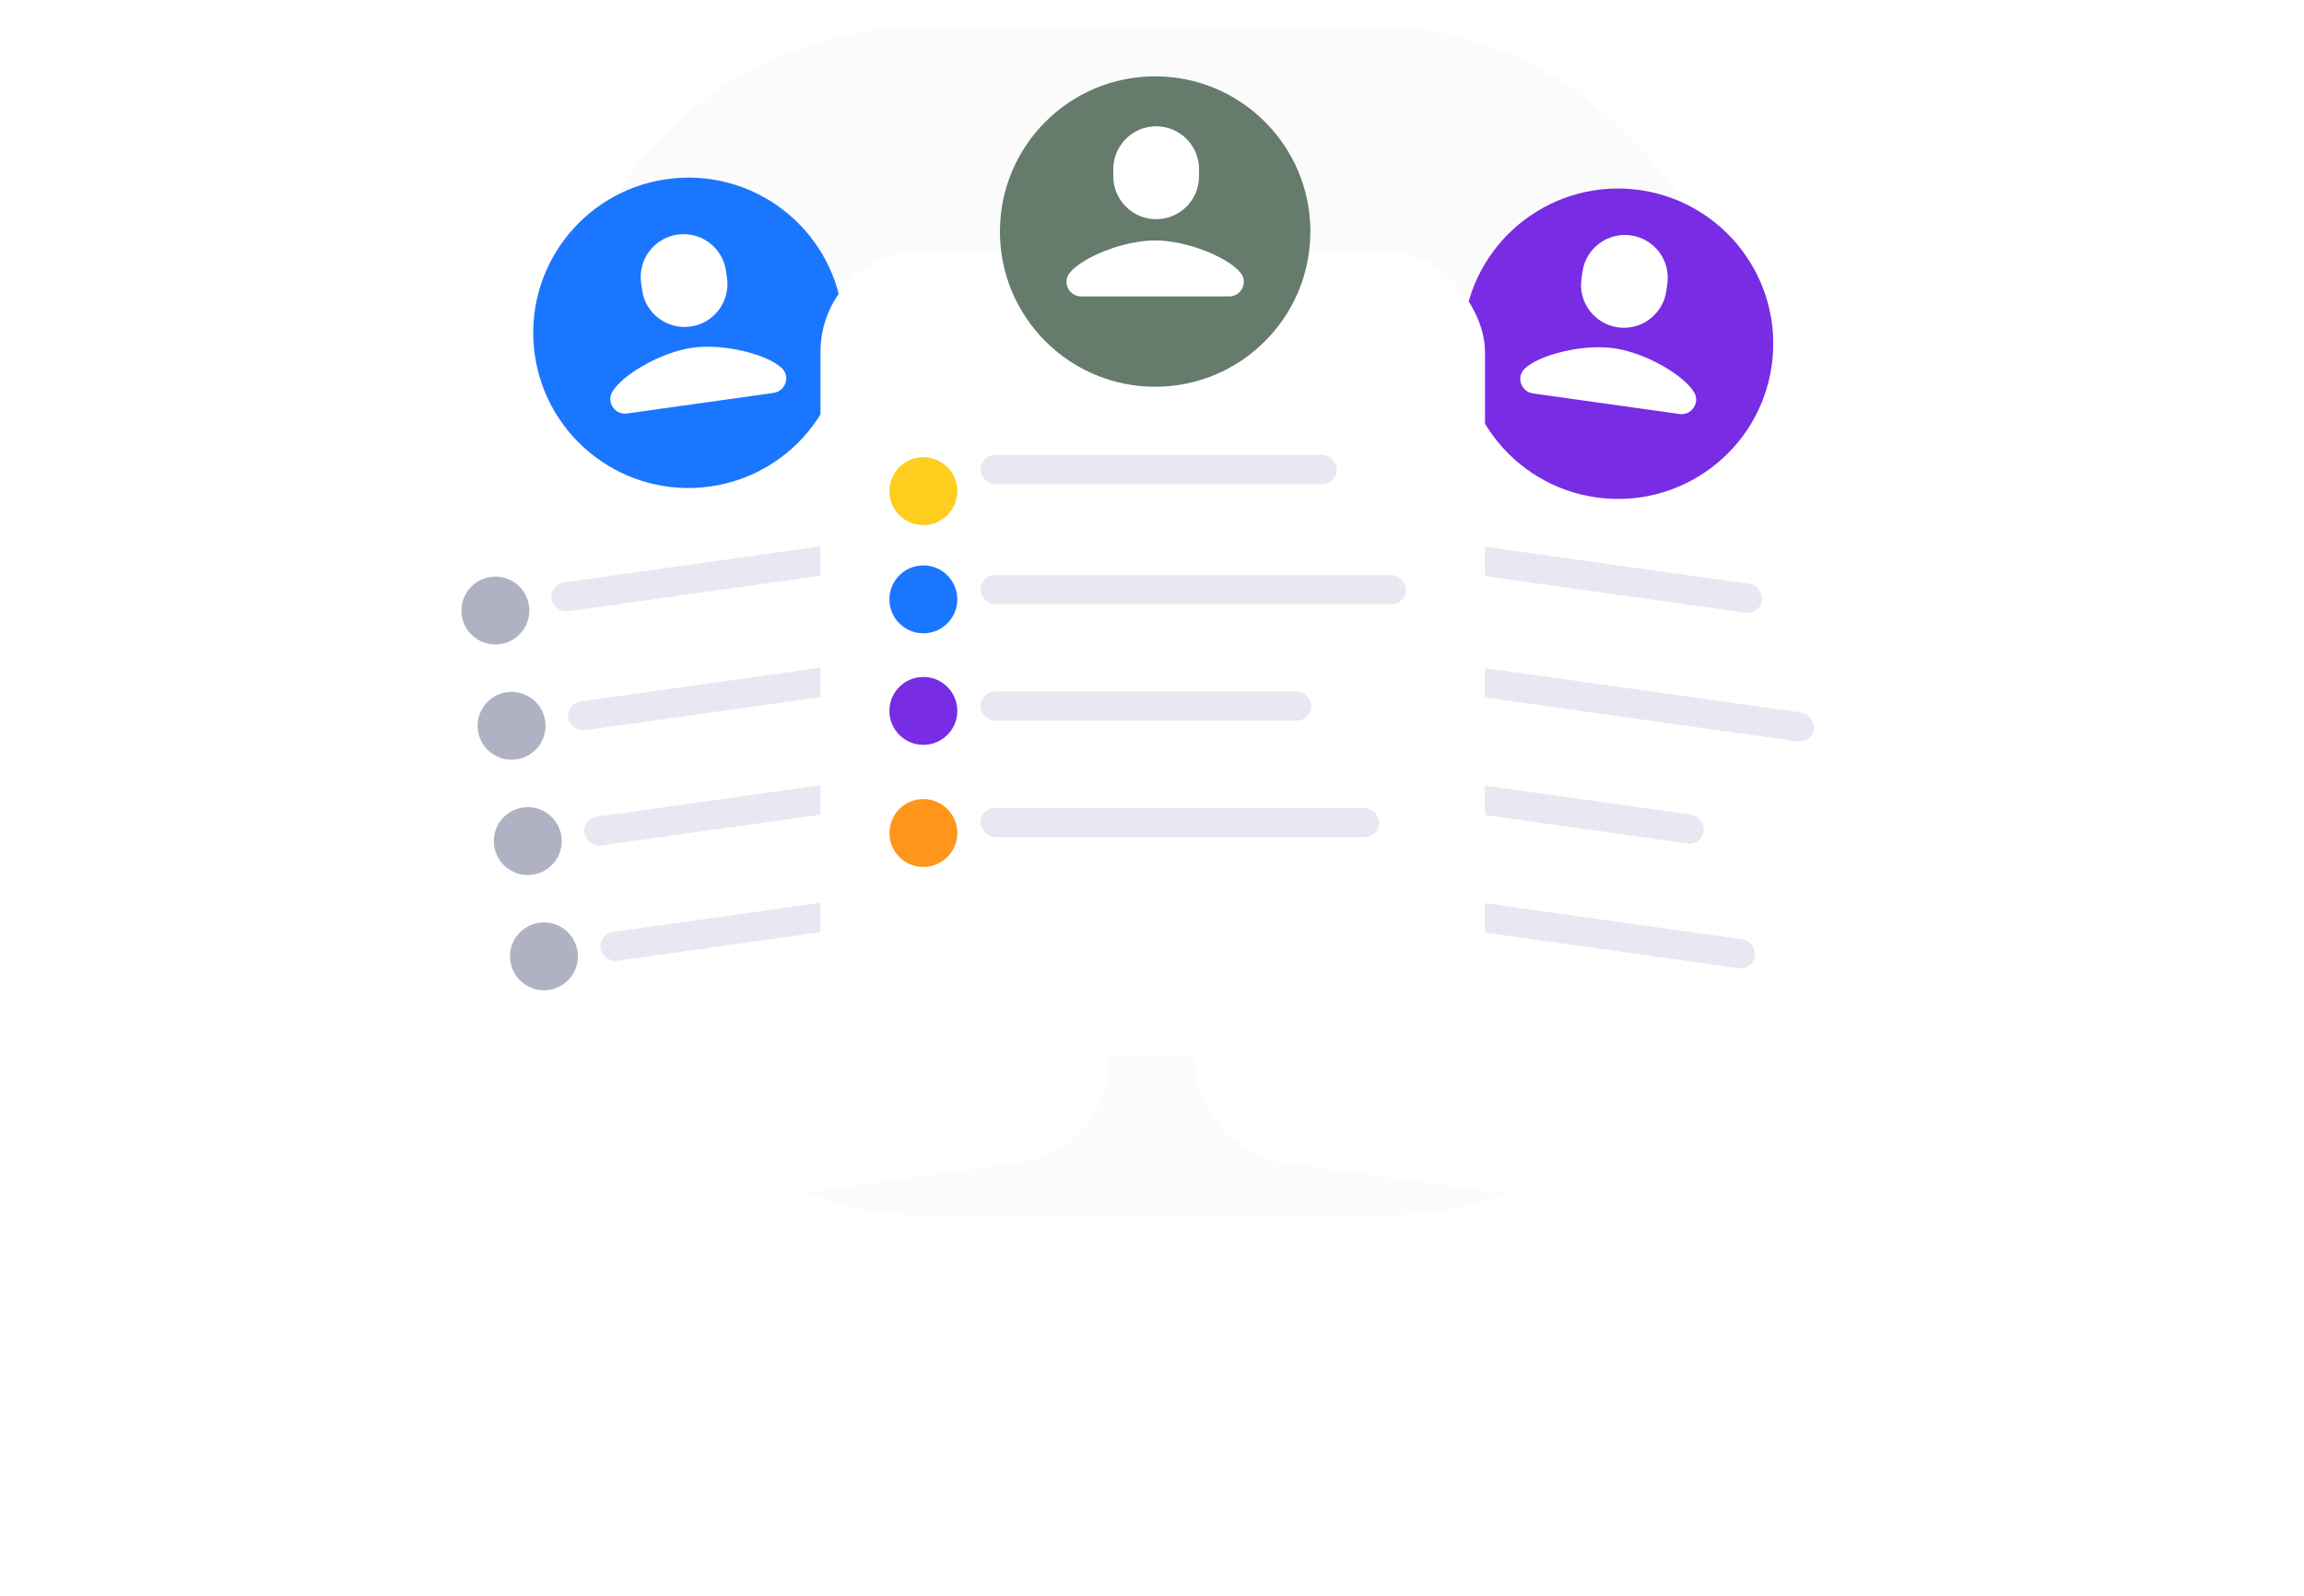 <svg width="475" height="329" viewBox="0 0 475 329" fill="none" xmlns="http://www.w3.org/2000/svg">
<rect opacity="0.03" x="115.15" y="5.582" width="245" height="245" rx="75" fill="#657B6C"/>
<g filter="url(#filter0_d_1044_32279)">
<rect x="72.49" y="67.446" width="137" height="166" rx="21" transform="rotate(-8 72.49 67.446)" fill="white"/>
</g>
<g filter="url(#filter1_d_1044_32279)">
<circle cx="141.933" cy="65.765" r="32" transform="rotate(-8 141.933 65.765)" fill="#1B76FF"/>
</g>
<path d="M149.679 55.89C149 51.056 144.531 47.688 139.696 48.367C134.862 49.047 131.494 53.516 132.173 58.35C132.208 58.597 132.344 59.563 132.379 59.809C133.058 64.644 137.527 68.011 142.362 67.332C147.196 66.653 150.564 62.184 149.884 57.349C149.85 57.102 149.714 56.137 149.679 55.89Z" fill="white"/>
<path d="M161.201 75.921C158.325 73.123 149.362 70.771 142.767 71.698C136.172 72.624 128.207 77.354 126.214 80.838C124.982 82.992 126.811 85.602 129.279 85.256L159.472 81.012C161.94 80.665 162.979 77.652 161.201 75.921Z" fill="white"/>
<circle opacity="0.5" cx="102.127" cy="125.89" r="7" transform="rotate(-8 102.127 125.89)" fill="#62668A"/>
<circle opacity="0.5" cx="105.467" cy="149.657" r="7" transform="rotate(-8 105.467 149.657)" fill="#62668A"/>
<circle opacity="0.5" cx="112.146" cy="197.19" r="7" transform="rotate(-8 112.146 197.19)" fill="#62668A"/>
<circle opacity="0.5" cx="108.806" cy="173.423" r="7" transform="rotate(-8 108.806 173.423)" fill="#62668A"/>
<rect x="113.258" y="120.506" width="73.456" height="6" rx="3" transform="rotate(-8 113.258 120.506)" fill="#E7E8F1"/>
<rect x="116.707" y="145.048" width="87.752" height="6" rx="3" transform="rotate(-8 116.707 145.048)" fill="#E7E8F1"/>
<rect x="123.387" y="192.58" width="82.212" height="6" rx="3" transform="rotate(-8 123.387 192.58)" fill="#E7E8F1"/>
<rect x="120.047" y="168.814" width="68.198" height="6" rx="3" transform="rotate(-8 120.047 168.814)" fill="#E7E8F1"/>
<g filter="url(#filter2_d_1044_32279)">
<rect x="266.363" y="48.349" width="137" height="166" rx="21" transform="rotate(8 266.363 48.349)" fill="white"/>
</g>
<g filter="url(#filter3_d_1044_32279)">
<circle cx="333.579" cy="65.874" r="32" transform="rotate(8 333.579 65.874)" fill="#782CE4"/>
</g>
<path d="M343.746 58.517C344.426 53.682 341.058 49.213 336.224 48.534C331.389 47.854 326.92 51.222 326.241 56.057C326.206 56.303 326.07 57.269 326.036 57.515C325.356 62.35 328.724 66.819 333.558 67.498C338.393 68.178 342.862 64.81 343.541 59.976C343.576 59.729 343.712 58.763 343.746 58.517Z" fill="white"/>
<path d="M349.299 80.947C347.306 77.464 339.338 72.732 332.743 71.805C326.148 70.879 317.189 73.23 314.312 76.029C312.534 77.76 313.573 80.774 316.041 81.121L346.234 85.364C348.702 85.711 350.531 83.101 349.299 80.947Z" fill="white"/>
<g filter="url(#filter4_d_1044_32279)">
<circle cx="278.741" cy="112.697" r="7" transform="rotate(8 278.741 112.697)" fill="#FFCD1D"/>
</g>
<g filter="url(#filter5_d_1044_32279)">
<circle cx="275.401" cy="136.464" r="7" transform="rotate(8 275.401 136.464)" fill="#1B76FF"/>
</g>
<g filter="url(#filter6_d_1044_32279)">
<circle cx="268.721" cy="183.997" r="7" transform="rotate(8 268.721 183.997)" fill="#657B6C"/>
</g>
<g filter="url(#filter7_d_1044_32279)">
<circle cx="272.061" cy="160.23" r="7" transform="rotate(8 272.061 160.23)" fill="#782CE4"/>
</g>
<rect x="290.926" y="110.59" width="73.456" height="6" rx="3" transform="rotate(8 290.926 110.59)" fill="#E7E8F1"/>
<rect x="287.477" y="135.132" width="87.752" height="6" rx="3" transform="rotate(8 287.477 135.132)" fill="#E7E8F1"/>
<rect x="280.797" y="182.664" width="82.212" height="6" rx="3" transform="rotate(8 280.797 182.664)" fill="#E7E8F1"/>
<rect x="284.137" y="158.898" width="68.198" height="6" rx="3" transform="rotate(8 284.137 158.898)" fill="#E7E8F1"/>
<g filter="url(#filter8_d_1044_32279)">
<rect x="169.15" y="35.582" width="137" height="166" rx="21" fill="white"/>
</g>
<g filter="url(#filter9_d_1044_32279)">
<circle cx="238.15" cy="43.582" r="32" fill="#657B6C"/>
</g>
<path d="M247.197 34.882C247.197 30 243.24 26.043 238.358 26.043C233.476 26.043 229.52 30 229.52 34.882C229.52 35.131 229.52 36.106 229.52 36.355C229.52 41.237 233.476 45.194 238.358 45.194C243.24 45.194 247.197 41.237 247.197 36.355C247.197 36.106 247.197 35.131 247.197 34.882Z" fill="white"/>
<path d="M255.817 56.32C253.358 53.149 244.809 49.572 238.15 49.572C231.49 49.572 222.945 53.148 220.486 56.32C218.966 58.282 220.414 61.121 222.906 61.121H253.396C255.888 61.121 257.336 58.282 255.817 56.32Z" fill="white"/>
<g filter="url(#filter10_d_1044_32279)">
<circle cx="190.363" cy="97.582" r="7" fill="#FFCD1D"/>
</g>
<g filter="url(#filter11_d_1044_32279)">
<circle cx="190.363" cy="121.582" r="7" fill="#1B76FF"/>
</g>
<g filter="url(#filter12_d_1044_32279)">
<circle cx="190.363" cy="169.582" r="7" fill="#FF961B"/>
</g>
<g filter="url(#filter13_d_1044_32279)">
<circle cx="190.363" cy="145.582" r="7" fill="#782CE4"/>
</g>
<rect x="202.137" y="93.799" width="73.456" height="6" rx="3" fill="#E7E8F1"/>
<rect x="202.137" y="118.582" width="87.752" height="6" rx="3" fill="#E7E8F1"/>
<rect x="202.137" y="166.582" width="82.212" height="6" rx="3" fill="#E7E8F1"/>
<rect x="202.137" y="142.582" width="68.198" height="6" rx="3" fill="#E7E8F1"/>
<defs>
<filter id="filter0_d_1044_32279" x="0.205" y="0.096" width="303.34" height="328.02" filterUnits="userSpaceOnUse" color-interpolation-filters="sRGB">
<feFlood flood-opacity="0" result="BackgroundImageFix"/>
<feColorMatrix in="SourceAlpha" type="matrix" values="0 0 0 0 0 0 0 0 0 0 0 0 0 0 0 0 0 0 127 0" result="hardAlpha"/>
<feOffset dy="24"/>
<feGaussianBlur stdDeviation="37.5"/>
<feColorMatrix type="matrix" values="0 0 0 0 0.083 0 0 0 0 0.062 0 0 0 0 0.596 0 0 0 0.05 0"/>
<feBlend mode="normal" in2="BackgroundImageFix" result="effect1_dropShadow_1044_32279"/>
<feBlend mode="normal" in="SourceGraphic" in2="effect1_dropShadow_1044_32279" result="shape"/>
</filter>
<filter id="filter1_d_1044_32279" x="99.644" y="26.335" width="84.579" height="84.579" filterUnits="userSpaceOnUse" color-interpolation-filters="sRGB">
<feFlood flood-opacity="0" result="BackgroundImageFix"/>
<feColorMatrix in="SourceAlpha" type="matrix" values="0 0 0 0 0 0 0 0 0 0 0 0 0 0 0 0 0 0 127 0" result="hardAlpha"/>
<feOffset dy="2.859"/>
<feGaussianBlur stdDeviation="5.143"/>
<feColorMatrix type="matrix" values="0 0 0 0 0.106 0 0 0 0 0.463 0 0 0 0 1 0 0 0 0.28 0"/>
<feBlend mode="normal" in2="BackgroundImageFix" result="effect1_dropShadow_1044_32279"/>
<feBlend mode="normal" in="SourceGraphic" in2="effect1_dropShadow_1044_32279" result="shape"/>
</filter>
<filter id="filter2_d_1044_32279" x="170.977" y="0.064" width="303.338" height="328.02" filterUnits="userSpaceOnUse" color-interpolation-filters="sRGB">
<feFlood flood-opacity="0" result="BackgroundImageFix"/>
<feColorMatrix in="SourceAlpha" type="matrix" values="0 0 0 0 0 0 0 0 0 0 0 0 0 0 0 0 0 0 127 0" result="hardAlpha"/>
<feOffset dy="24"/>
<feGaussianBlur stdDeviation="37.5"/>
<feColorMatrix type="matrix" values="0 0 0 0 0.083 0 0 0 0 0.062 0 0 0 0 0.596 0 0 0 0.05 0"/>
<feBlend mode="normal" in2="BackgroundImageFix" result="effect1_dropShadow_1044_32279"/>
<feBlend mode="normal" in="SourceGraphic" in2="effect1_dropShadow_1044_32279" result="shape"/>
</filter>
<filter id="filter3_d_1044_32279" x="295.574" y="32.869" width="76.008" height="76.009" filterUnits="userSpaceOnUse" color-interpolation-filters="sRGB">
<feFlood flood-opacity="0" result="BackgroundImageFix"/>
<feColorMatrix in="SourceAlpha" type="matrix" values="0 0 0 0 0 0 0 0 0 0 0 0 0 0 0 0 0 0 127 0" result="hardAlpha"/>
<feOffset dy="5"/>
<feGaussianBlur stdDeviation="3"/>
<feColorMatrix type="matrix" values="0 0 0 0 0.471 0 0 0 0 0.173 0 0 0 0 0.894 0 0 0 0.19 0"/>
<feBlend mode="normal" in2="BackgroundImageFix" result="effect1_dropShadow_1044_32279"/>
<feBlend mode="normal" in="SourceGraphic" in2="effect1_dropShadow_1044_32279" result="shape"/>
</filter>
<filter id="filter4_d_1044_32279" x="267.74" y="105.696" width="22.002" height="22.002" filterUnits="userSpaceOnUse" color-interpolation-filters="sRGB">
<feFlood flood-opacity="0" result="BackgroundImageFix"/>
<feColorMatrix in="SourceAlpha" type="matrix" values="0 0 0 0 0 0 0 0 0 0 0 0 0 0 0 0 0 0 127 0" result="hardAlpha"/>
<feOffset dy="4"/>
<feGaussianBlur stdDeviation="2"/>
<feColorMatrix type="matrix" values="0 0 0 0 1 0 0 0 0 0.805 0 0 0 0 0.113 0 0 0 0.2 0"/>
<feBlend mode="normal" in2="BackgroundImageFix" result="effect1_dropShadow_1044_32279"/>
<feBlend mode="normal" in="SourceGraphic" in2="effect1_dropShadow_1044_32279" result="shape"/>
</filter>
<filter id="filter5_d_1044_32279" x="264.4" y="129.463" width="22.002" height="22.002" filterUnits="userSpaceOnUse" color-interpolation-filters="sRGB">
<feFlood flood-opacity="0" result="BackgroundImageFix"/>
<feColorMatrix in="SourceAlpha" type="matrix" values="0 0 0 0 0 0 0 0 0 0 0 0 0 0 0 0 0 0 127 0" result="hardAlpha"/>
<feOffset dy="4"/>
<feGaussianBlur stdDeviation="2"/>
<feColorMatrix type="matrix" values="0 0 0 0 0.104 0 0 0 0 0.463 0 0 0 0 1 0 0 0 0.15 0"/>
<feBlend mode="normal" in2="BackgroundImageFix" result="effect1_dropShadow_1044_32279"/>
<feBlend mode="normal" in="SourceGraphic" in2="effect1_dropShadow_1044_32279" result="shape"/>
</filter>
<filter id="filter6_d_1044_32279" x="257.721" y="176.996" width="22.002" height="22.002" filterUnits="userSpaceOnUse" color-interpolation-filters="sRGB">
<feFlood flood-opacity="0" result="BackgroundImageFix"/>
<feColorMatrix in="SourceAlpha" type="matrix" values="0 0 0 0 0 0 0 0 0 0 0 0 0 0 0 0 0 0 127 0" result="hardAlpha"/>
<feOffset dy="4"/>
<feGaussianBlur stdDeviation="2"/>
<feColorMatrix type="matrix" values="0 0 0 0 0.957 0 0 0 0 0.149 0 0 0 0 0.243 0 0 0 0.15 0"/>
<feBlend mode="normal" in2="BackgroundImageFix" result="effect1_dropShadow_1044_32279"/>
<feBlend mode="normal" in="SourceGraphic" in2="effect1_dropShadow_1044_32279" result="shape"/>
</filter>
<filter id="filter7_d_1044_32279" x="261.061" y="153.229" width="22.002" height="22.002" filterUnits="userSpaceOnUse" color-interpolation-filters="sRGB">
<feFlood flood-opacity="0" result="BackgroundImageFix"/>
<feColorMatrix in="SourceAlpha" type="matrix" values="0 0 0 0 0 0 0 0 0 0 0 0 0 0 0 0 0 0 127 0" result="hardAlpha"/>
<feOffset dy="4"/>
<feGaussianBlur stdDeviation="2"/>
<feColorMatrix type="matrix" values="0 0 0 0 0.471 0 0 0 0 0.173 0 0 0 0 0.894 0 0 0 0.19 0"/>
<feBlend mode="normal" in2="BackgroundImageFix" result="effect1_dropShadow_1044_32279"/>
<feBlend mode="normal" in="SourceGraphic" in2="effect1_dropShadow_1044_32279" result="shape"/>
</filter>
<filter id="filter8_d_1044_32279" x="118.15" y="0.582" width="239" height="268" filterUnits="userSpaceOnUse" color-interpolation-filters="sRGB">
<feFlood flood-opacity="0" result="BackgroundImageFix"/>
<feColorMatrix in="SourceAlpha" type="matrix" values="0 0 0 0 0 0 0 0 0 0 0 0 0 0 0 0 0 0 127 0" result="hardAlpha"/>
<feOffset dy="16"/>
<feGaussianBlur stdDeviation="25.5"/>
<feColorMatrix type="matrix" values="0 0 0 0 0.122 0 0 0 0 0.145 0 0 0 0 0.349 0 0 0 0.1 0"/>
<feBlend mode="normal" in2="BackgroundImageFix" result="effect1_dropShadow_1044_32279"/>
<feBlend mode="normal" in="SourceGraphic" in2="effect1_dropShadow_1044_32279" result="shape"/>
</filter>
<filter id="filter9_d_1044_32279" x="195.057" y="4.649" width="86.186" height="86.186" filterUnits="userSpaceOnUse" color-interpolation-filters="sRGB">
<feFlood flood-opacity="0" result="BackgroundImageFix"/>
<feColorMatrix in="SourceAlpha" type="matrix" values="0 0 0 0 0 0 0 0 0 0 0 0 0 0 0 0 0 0 127 0" result="hardAlpha"/>
<feOffset dy="4.16"/>
<feGaussianBlur stdDeviation="5.546"/>
<feColorMatrix type="matrix" values="0 0 0 0 0.957 0 0 0 0 0.149 0 0 0 0 0.243 0 0 0 0.21 0"/>
<feBlend mode="normal" in2="BackgroundImageFix" result="effect1_dropShadow_1044_32279"/>
<feBlend mode="normal" in="SourceGraphic" in2="effect1_dropShadow_1044_32279" result="shape"/>
</filter>
<filter id="filter10_d_1044_32279" x="173.113" y="84.022" width="34.5" height="34.5" filterUnits="userSpaceOnUse" color-interpolation-filters="sRGB">
<feFlood flood-opacity="0" result="BackgroundImageFix"/>
<feColorMatrix in="SourceAlpha" type="matrix" values="0 0 0 0 0 0 0 0 0 0 0 0 0 0 0 0 0 0 127 0" result="hardAlpha"/>
<feOffset dy="3.69"/>
<feGaussianBlur stdDeviation="5.125"/>
<feColorMatrix type="matrix" values="0 0 0 0 1 0 0 0 0 0.805 0 0 0 0 0.113 0 0 0 0.38 0"/>
<feBlend mode="normal" in2="BackgroundImageFix" result="effect1_dropShadow_1044_32279"/>
<feBlend mode="normal" in="SourceGraphic" in2="effect1_dropShadow_1044_32279" result="shape"/>
</filter>
<filter id="filter11_d_1044_32279" x="177.363" y="110.582" width="26" height="26" filterUnits="userSpaceOnUse" color-interpolation-filters="sRGB">
<feFlood flood-opacity="0" result="BackgroundImageFix"/>
<feColorMatrix in="SourceAlpha" type="matrix" values="0 0 0 0 0 0 0 0 0 0 0 0 0 0 0 0 0 0 127 0" result="hardAlpha"/>
<feOffset dy="2"/>
<feGaussianBlur stdDeviation="3"/>
<feColorMatrix type="matrix" values="0 0 0 0 0.106 0 0 0 0 0.463 0 0 0 0 1 0 0 0 0.29 0"/>
<feBlend mode="normal" in2="BackgroundImageFix" result="effect1_dropShadow_1044_32279"/>
<feBlend mode="normal" in="SourceGraphic" in2="effect1_dropShadow_1044_32279" result="shape"/>
</filter>
<filter id="filter12_d_1044_32279" x="179.007" y="160.404" width="22.713" height="22.713" filterUnits="userSpaceOnUse" color-interpolation-filters="sRGB">
<feFlood flood-opacity="0" result="BackgroundImageFix"/>
<feColorMatrix in="SourceAlpha" type="matrix" values="0 0 0 0 0 0 0 0 0 0 0 0 0 0 0 0 0 0 127 0" result="hardAlpha"/>
<feOffset dy="2.178"/>
<feGaussianBlur stdDeviation="2.178"/>
<feColorMatrix type="matrix" values="0 0 0 0 1 0 0 0 0 0.588 0 0 0 0 0.104 0 0 0 0.37 0"/>
<feBlend mode="normal" in2="BackgroundImageFix" result="effect1_dropShadow_1044_32279"/>
<feBlend mode="normal" in="SourceGraphic" in2="effect1_dropShadow_1044_32279" result="shape"/>
</filter>
<filter id="filter13_d_1044_32279" x="180.363" y="136.582" width="20" height="20" filterUnits="userSpaceOnUse" color-interpolation-filters="sRGB">
<feFlood flood-opacity="0" result="BackgroundImageFix"/>
<feColorMatrix in="SourceAlpha" type="matrix" values="0 0 0 0 0 0 0 0 0 0 0 0 0 0 0 0 0 0 127 0" result="hardAlpha"/>
<feOffset dy="1"/>
<feGaussianBlur stdDeviation="1.5"/>
<feColorMatrix type="matrix" values="0 0 0 0 0.471 0 0 0 0 0.173 0 0 0 0 0.894 0 0 0 0.17 0"/>
<feBlend mode="normal" in2="BackgroundImageFix" result="effect1_dropShadow_1044_32279"/>
<feBlend mode="normal" in="SourceGraphic" in2="effect1_dropShadow_1044_32279" result="shape"/>
</filter>
</defs>
</svg>
